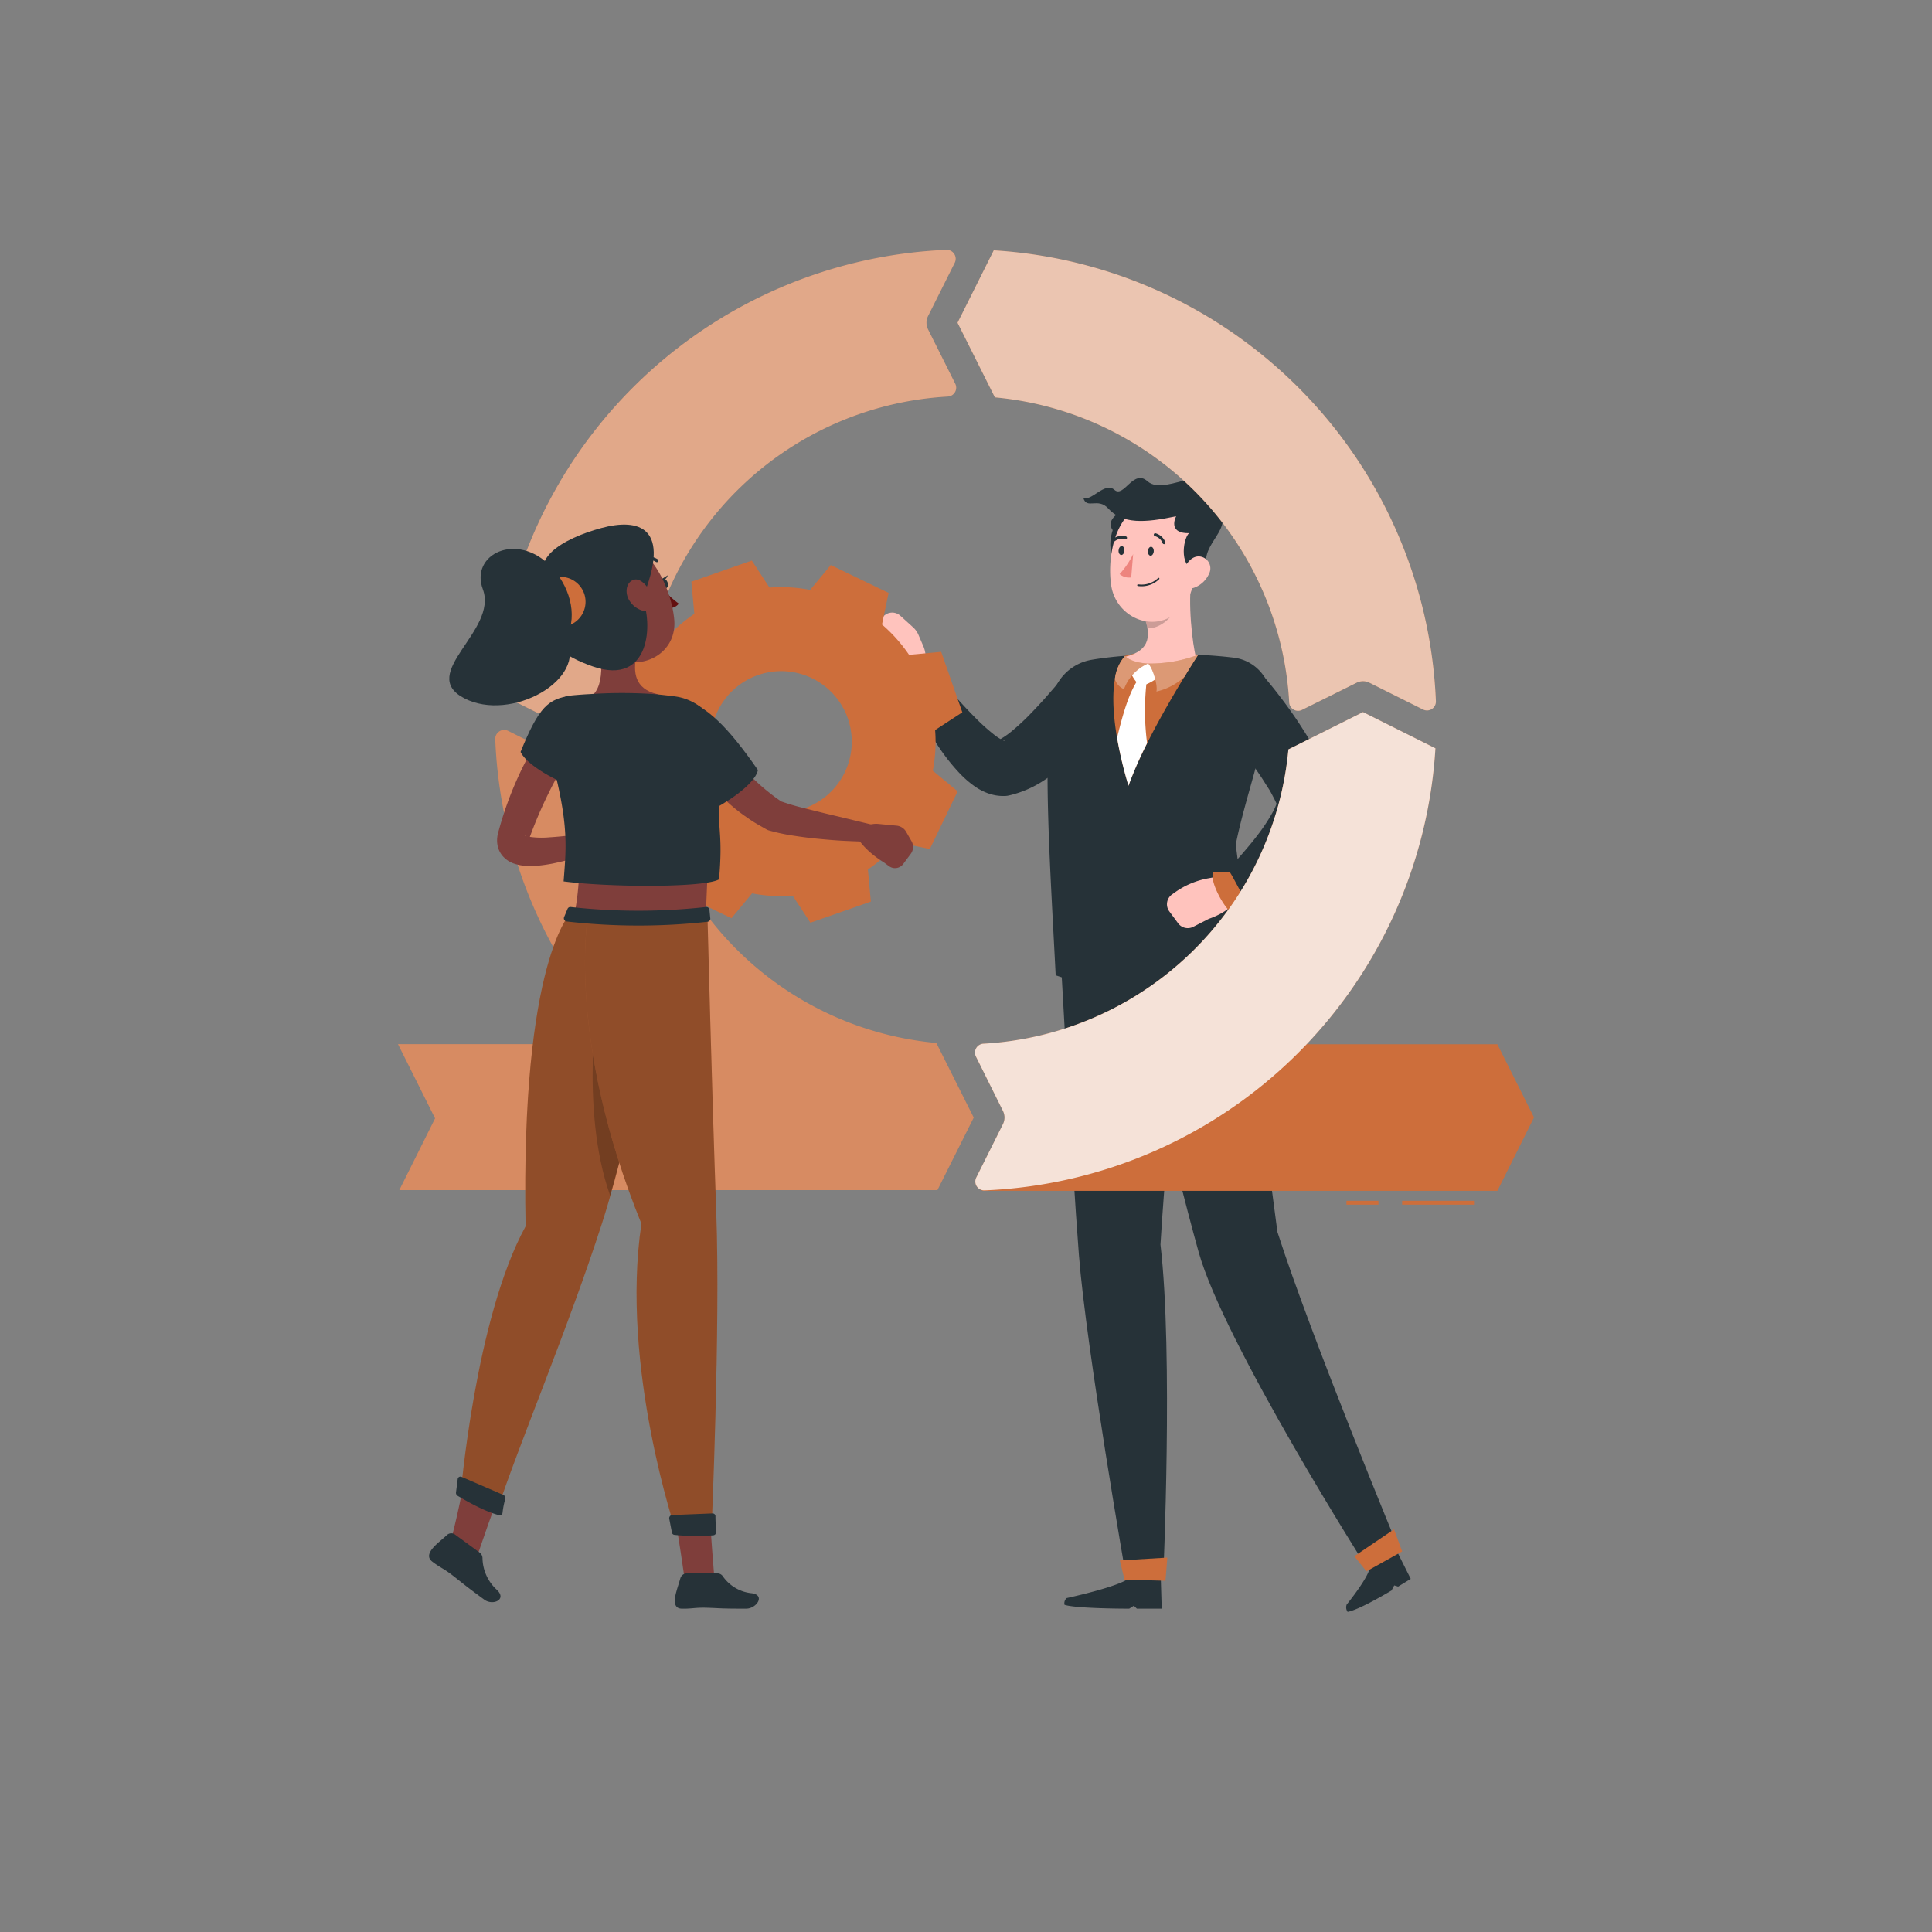 <svg xmlns="http://www.w3.org/2000/svg" viewBox="0 0 500 500"><rect x="0" y="0" width="500" height="500" fill="#808080" stroke="none"/><g id="freepik--character-2--inject-92"><path d="M287.59,185.14l-1.23,1.63c-.4.52-.82,1-1.23,1.51-.81,1-1.68,2-2.54,2.92a76.74,76.74,0,0,1-5.59,5.52c-1,.89-2,1.76-3.11,2.61s-2.24,1.66-3.46,2.46a27.73,27.73,0,0,1-9,4l-.35.08a5.09,5.09,0,0,1-1,.13,11.69,11.69,0,0,1-4.77-.84,14.77,14.77,0,0,1-3-1.61,26.29,26.29,0,0,1-4-3.47,51.48,51.48,0,0,1-5.56-7.07c-1.57-2.4-3-4.82-4.28-7.29a79.74,79.74,0,0,1-3.52-7.6,4,4,0,0,1,6.73-4.14l.09.1,5.15,5.82c1.73,1.92,3.46,3.81,5.22,5.58a52.38,52.38,0,0,0,5.22,4.72,12.27,12.27,0,0,0,2.27,1.43,1.17,1.17,0,0,0,.54.14s-.23-.19-.85-.19l-1.37.22a20.4,20.4,0,0,0,3.78-2.48,59.82,59.82,0,0,0,4.51-4.13c1.49-1.53,3-3.13,4.47-4.79l2.18-2.51,2.08-2.45.25-.29a8,8,0,0,1,12.47,10Z" style="fill:#263238"></path><path d="M236.47,175.62c-3.86.6-7.53-5.66-7.53-5.66l-2.89-3.44a3.12,3.12,0,0,1,0-4l2.49-2.9a3.12,3.12,0,0,1,4.44-.29l3.31,3a5.57,5.57,0,0,1,1.38,1.91l1.29,3a7.17,7.17,0,0,1-1.18,7.57l-.24.28A1.91,1.91,0,0,1,236.47,175.62Z" style="fill:#ffc3bd"></path><path d="M330.6,318.84c-4.89-36.22-6.82-57.71-10-75.72l-30.81-.46S303.62,300.42,310.2,324,354,406.14,354,406.14l8.18-4.86S339.4,346.27,330.6,318.84Z" style="fill:#263238"></path><path d="M348.53,415.24s6.16-7.53,6.06-10.08l6.78-4,3.73,7.45-3.27,2-1-.31-.71,1.32c-3.38,2-8.82,5.06-11.35,5.53A2,2,0,0,1,348.53,415.24Z" style="fill:#263238"></path><path d="M319.26,170.2c-10.89-1.35-26.46-1.23-36.9.58a12.64,12.64,0,0,0-10.25,10.63c-2.2,15.76-.31,43.31,1.1,71,23.83,8.16,49-.11,49-.11.87-5.6-1.08-23.93-2.4-33.71,2-10.11,6.14-21.68,8.9-35.1A11,11,0,0,0,319.26,170.2Z" style="fill:#263238"></path><path d="M291.18,169.72a11.19,11.19,0,0,0-2.65,6.05c-1.12,6.4.15,16.27,3.52,27.58,3.23-9.11,10.18-21.17,14.46-28.17,2-3.32,3.43-5.51,3.56-5.71h0A39.31,39.31,0,0,0,291.18,169.72Z" style="fill:#CD6E3B"></path><path d="M308.48,149.39l-12.4,10.17c1.6,4.27,2.11,8.71-4.9,10.42-1.75,2.32,1.34,5,4.24,6.18,4.68-.58,11.27-2.14,14.12-6C308.64,167,307.28,155.7,308.48,149.39Z" style="fill:#ffc3bd"></path><path d="M292.46,173.59a9.35,9.35,0,0,0,2.57,3.88c1.89,0,4.66-2.13,4.66-2.13s-1.07-3-2.57-3.61C293.28,172.67,292.46,173.59,292.46,173.59Z" style="fill:#fff"></path><path d="M296.78,176.16a2.77,2.77,0,0,0-2.09-.53c-2.48,3.53-4.06,9-5.59,15.32a105.12,105.12,0,0,0,2.95,12.4,99.64,99.64,0,0,1,4.82-11A65.61,65.61,0,0,1,296.78,176.16Z" style="fill:#fff"></path><path d="M303.31,153.63l-7.23,5.92a15.87,15.87,0,0,1,.87,3.06c2.8.2,6.7-2.63,6.88-5.19A10.52,10.52,0,0,0,303.31,153.63Z" style="opacity:0.2"></path><path d="M289.9,132.56c-4,2.32-1.93,4.63-1.93,4.63s-1.71,4.6.56,7.77C299.17,132.22,289.9,132.56,289.9,132.56Z" style="fill:#263238"></path><path d="M310.26,142.45c-1.13,7.78-1.4,12.39-5.68,16.05-6.46,5.49-15.82,1-17-7-1.1-7.18.93-18.7,8.86-21.11A10.84,10.84,0,0,1,310.26,142.45Z" style="fill:#ffc3bd"></path><path d="M310.08,147.31c-5,.52-4.07-7.71-2.36-9.33-4.88.09-3.94-3.17-3.34-4.37-8.13,1.71-13.88,2.07-17.55-2-2.72-3-5.61.36-6.47-2.78,2,1.07,5.61-4.28,8.05-2.06s4.87-5.54,8.56-2.22c5,4.45,18.12-7.67,16.92,5.69,6.85,5.77-2.36,9.42-1.76,15.55C310.25,148.6,310.08,147.31,310.08,147.31Z" style="fill:#263238"></path><path d="M311.26,131.9a.51.51,0,0,1-.5-.43.5.5,0,0,1,.43-.56,7.13,7.13,0,0,0,4-2.78,3.33,3.33,0,0,0,.49-2.84.51.51,0,0,1,.35-.62.49.49,0,0,1,.61.34,4.38,4.38,0,0,1-.61,3.66,8,8,0,0,1-4.72,3.23Z" style="fill:#263238"></path><path d="M312.9,148.49a6.82,6.82,0,0,1-3.78,3.58c-2.24.84-3.59-1.12-3.15-3.35.4-2,2-4.84,4.38-4.72A3.09,3.09,0,0,1,312.9,148.49Z" style="fill:#ffc3bd"></path><path d="M298.59,142.73c-.06.64-.44,1.13-.85,1.09s-.72-.59-.66-1.23.43-1.12.85-1.08S298.64,142.1,298.59,142.73Z" style="fill:#263238"></path><path d="M291,142.55c-.06.64-.44,1.12-.85,1.08s-.72-.58-.66-1.22.43-1.12.85-1.09S291,141.91,291,142.55Z" style="fill:#263238"></path><path d="M293.26,143.4a22.27,22.27,0,0,1-3.5,5.17,3.71,3.71,0,0,0,3,.86Z" style="fill:#ed847e"></path><path d="M301.19,140.82a.4.4,0,0,0,.19,0,.38.38,0,0,0,.21-.49,3.78,3.78,0,0,0-2.54-2.32.37.37,0,0,0-.44.29.38.38,0,0,0,.29.45h0a3,3,0,0,1,2,1.86A.39.39,0,0,0,301.19,140.82Z" style="fill:#263238"></path><path d="M288.17,140.12a.38.38,0,0,0,.35-.06,2.93,2.93,0,0,1,2.65-.52.37.37,0,0,0,.48-.23.38.38,0,0,0-.22-.48,3.72,3.72,0,0,0-3.36.63.38.38,0,0,0-.08.53A.46.46,0,0,0,288.17,140.12Z" style="fill:#263238"></path><path d="M310.08,169.46h0c-.13.2-1.55,2.39-3.56,5.71a15.81,15.81,0,0,1-7.25,3.8c.41-1.34-.79-5.86-2.12-7.25A35.46,35.46,0,0,0,310.08,169.46Z" style="fill:#CD6E3B"></path><path d="M310.08,169.46h0c-.13.2-1.55,2.39-3.56,5.71a15.81,15.81,0,0,1-7.25,3.8c.41-1.34-.79-5.86-2.12-7.25A35.46,35.46,0,0,0,310.08,169.46Z" style="fill:#fff;opacity:0.3"></path><path d="M297.12,171.73a11.54,11.54,0,0,0-6.23,6.63,4.27,4.27,0,0,1-2.36-2.59,11.19,11.19,0,0,1,2.65-6.05C291.9,170.64,293.88,171.55,297.12,171.73Z" style="fill:#CD6E3B"></path><path d="M297.12,171.73a11.54,11.54,0,0,0-6.23,6.63,4.27,4.27,0,0,1-2.36-2.59,11.19,11.19,0,0,1,2.65-6.05C291.9,170.64,293.88,171.55,297.12,171.73Z" style="fill:#fff;opacity:0.3"></path><path d="M326.85,174.84c2,2.28,3.71,4.47,5.45,6.8s3.38,4.68,4.94,7.17a77.82,77.82,0,0,1,4.46,7.85,47.1,47.1,0,0,1,1.95,4.46,27.83,27.83,0,0,1,1.49,5.53l.08.49a6,6,0,0,1-.29,3,29.26,29.26,0,0,1-4.84,8.32,37.53,37.53,0,0,1-2.89,3.22c-1,1-2,2-3,2.85a64.16,64.16,0,0,1-6.47,4.85,57.72,57.72,0,0,1-7,4A4,4,0,0,1,316,227l.18-.19c1.55-1.68,3.26-3.49,4.8-5.26s3.08-3.57,4.45-5.39a45.88,45.88,0,0,0,3.64-5.42,18.14,18.14,0,0,0,2-4.93l-.21,3.45a18.79,18.79,0,0,0-1-2.35c-.49-.94-1-2-1.66-3s-1.29-2.07-2-3.11-1.42-2.1-2.17-3.15c-1.51-2.09-3.07-4.21-4.68-6.3l-4.8-6.19-.1-.13a8,8,0,0,1,12.34-10.18Z" style="fill:#263238"></path><path d="M320,231.71a1.82,1.82,0,0,0-.37-1.2l-2.18-3a1.86,1.86,0,0,0-1.86-.74l-3.1.58a21.35,21.35,0,0,0-8.35,3.55l-.82.58a3.11,3.11,0,0,0-.7,4.39l2.27,3.07a3.11,3.11,0,0,0,3.92.92l4-2.06S319.77,235.61,320,231.71Z" style="fill:#ffc3bd"></path><path d="M318.29,225.73a14.52,14.52,0,0,0-4.37.09c-.89,2.29,2.89,9.18,4.83,10.38,1.24-.29,4.06-2.71,4.06-2.71C321.15,231.28,319.43,227.42,318.29,225.73Z" style="fill:#CD6E3B"></path><path d="M241.78,174a14.38,14.38,0,0,0-.57-4.33c-2.37-.63-8.8,3.88-9.78,5.94.42,1.2,3.14,3.74,3.14,3.74C236.59,177.45,240.23,175.31,241.78,174Z" style="fill:#CD6E3B"></path><polygon points="353.64 406.66 362.88 401.51 360.77 395.79 350.5 402.75 353.64 406.66" style="fill:#CD6E3B"></polygon><path d="M300.33,322.1c2.2-36.54,6.42-61,4.66-79l-30.77-.46s3.12,58,5,82.12,12.28,83.76,12.28,83.76h9.52S303.67,350.38,300.33,322.1Z" style="fill:#263238"></path><path d="M276.06,413.58s15.47-3.34,16.45-5.58h7.89l.25,8.32h-6.43l-.78-.76-1.2.76c-3.93,0-14.24-.15-16.74-1A1.76,1.76,0,0,1,276.06,413.58Z" style="fill:#263238"></path><polygon points="291.02 408.81 301.62 409.1 302.11 403.1 289.81 403.84 291.02 408.81" style="fill:#CD6E3B"></polygon><path d="M295.7,151.72a7.38,7.38,0,0,1-1.22-.06.2.2,0,0,1-.16-.25.22.22,0,0,1,.25-.18,6.19,6.19,0,0,0,5.09-1.59.21.21,0,1,1,.3.28A6.46,6.46,0,0,1,295.7,151.72Z" style="fill:#263238"></path></g><g id="freepik--Graphic--inject-92"><rect x="348.46" y="310.77" width="8.28" height="1" style="fill:#CD6E3B"></rect><rect x="362.87" y="310.77" width="18.6" height="1" style="fill:#CD6E3B"></rect><path d="M387.52,270.25h-116L252.82,304.8a2.3,2.3,0,0,0,2,3.39H387.52l9.48-19Z" style="fill:#CD6E3B"></path><path d="M257.47,102.84a84,84,0,0,1,76.18,78.93,2.29,2.29,0,0,0,3.32,1.94l14.09-7a3.69,3.69,0,0,1,3.39,0l13.83,6.91a2.3,2.3,0,0,0,3.33-2.16A121.93,121.93,0,0,0,257.18,64.79l-9.37,18.74Z" style="fill:#CD6E3B"></path><path d="M257.47,102.84a84,84,0,0,1,76.18,78.93,2.29,2.29,0,0,0,3.32,1.94l14.09-7a3.69,3.69,0,0,1,3.39,0l13.83,6.91a2.3,2.3,0,0,0,3.33-2.16A121.93,121.93,0,0,0,257.18,64.79l-9.37,18.74Z" style="fill:#fff;opacity:0.6"></path><path d="M166.35,178.81a84,84,0,0,1,78.94-76.18,2.3,2.3,0,0,0,1.93-3.32l-7.05-14.09a3.83,3.83,0,0,1,0-3.4L247.09,68a2.31,2.31,0,0,0-2.17-3.33A122,122,0,0,0,128.29,179.08L147,188.45Z" style="fill:#CD6E3B"></path><path d="M166.35,178.81a84,84,0,0,1,78.94-76.18,2.3,2.3,0,0,0,1.93-3.32l-7.05-14.09a3.83,3.83,0,0,1,0-3.4L247.09,68a2.31,2.31,0,0,0-2.17-3.33A122,122,0,0,0,128.29,179.08L147,188.45Z" style="fill:#fff;opacity:0.4"></path><path d="M242.32,269.92h0A84,84,0,0,1,166.13,191a2.29,2.29,0,0,0-3.31-1.94l-14.08,7a3.81,3.81,0,0,1-1.71.41,3.76,3.76,0,0,1-1.69-.41l-13.84-6.91a2.31,2.31,0,0,0-3.33,2.16,121.39,121.39,0,0,0,33.45,78.91H103l9.6,19.21L103.34,308H242.6L252,289.23Z" style="fill:#CD6E3B"></path><path d="M242.32,269.92h0A84,84,0,0,1,166.13,191a2.29,2.29,0,0,0-3.31-1.94l-14.08,7a3.81,3.81,0,0,1-1.71.41,3.76,3.76,0,0,1-1.69-.41l-13.84-6.91a2.31,2.31,0,0,0-3.33,2.16,121.39,121.39,0,0,0,33.45,78.91H103l9.6,19.21L103.34,308H242.6L252,289.23Z" style="fill:#fff;opacity:0.2"></path><path d="M333.44,193.94v0a84,84,0,0,1-78.93,76.17,2.3,2.3,0,0,0-1.94,3.32l7,14.09a3.81,3.81,0,0,1,0,3.39l-6.91,13.83a2.3,2.3,0,0,0,2.16,3.33A121.93,121.93,0,0,0,371.49,193.66l-18.74-9.37Z" style="fill:#CD6E3B"></path><path d="M333.44,193.94v0a84,84,0,0,1-78.93,76.17,2.3,2.3,0,0,0-1.94,3.32l7,14.09a3.81,3.81,0,0,1,0,3.39l-6.91,13.83a2.3,2.3,0,0,0,2.16,3.33A121.93,121.93,0,0,0,371.49,193.66l-18.74-9.37Z" style="fill:#fff;opacity:0.8"></path></g><g id="freepik--character-1--inject-92"><path d="M249.05,184.35l-5.47-15.65-8.32.77a39.59,39.59,0,0,0-7-7.85l1.71-8.18L215,146.24l-5.34,6.43a39.28,39.28,0,0,0-10.52-.6l-4.57-7-15.65,5.47.77,8.32a39.59,39.59,0,0,0-7.85,7l-8.19-1.71-7.2,14.94,6.44,5.34a39.28,39.28,0,0,0-.6,10.52l-7,4.57,5.47,15.65,8.31-.77a39.73,39.73,0,0,0,7,7.86l-1.71,8.18,14.94,7.2,5.34-6.44a39.21,39.21,0,0,0,10.51.6l4.58,7,15.65-5.47-.77-8.31a40,40,0,0,0,7.85-7l8.18,1.71,7.2-14.94-6.43-5.33a39.3,39.3,0,0,0,.6-10.52Zm-40.84,24.84a18.26,18.26,0,1,1,11.21-23.26A18.27,18.27,0,0,1,208.21,209.19Z" style="fill:#CD6E3B"></path><path d="M148.1,194.24c-.47.74-1,1.71-1.59,2.58s-1.06,1.82-1.57,2.75c-1,1.85-2,3.73-2.94,5.64a114,114,0,0,0-5,11.72c-.63,1.58,0,.64-.73-.35-.34-.41-.56-.4-.44-.33a2.16,2.16,0,0,0,.72.25,22,22,0,0,0,5.63.2c4.15-.25,8.54-.88,12.8-1.57H155a2.24,2.24,0,0,1,1.2,4.29,72,72,0,0,1-13.2,4.07c-1.16.22-2.35.41-3.6.53a19.4,19.4,0,0,1-4,0,10.86,10.86,0,0,1-2.5-.57,6.68,6.68,0,0,1-3.09-2.26,6,6,0,0,1-1-2.2,6.79,6.79,0,0,1-.14-2.11,8.39,8.39,0,0,1,.3-1.58l.24-.84a91.1,91.1,0,0,1,4.72-13.05c.94-2.11,2-4.19,3.09-6.22q.84-1.53,1.74-3c.62-1,1.2-1.95,2-3a4.5,4.5,0,0,1,7.47,5Z" style="fill:#7f3e3b"></path><path d="M165.09,219.65,163,221.38a3.13,3.13,0,0,1-2.82.63l-4.61-1.21a5.89,5.89,0,0,1-4-3.62l-.41-1.1c3.26-3.11,9.07-4.08,9.07-4.08l1.63-.45a2.62,2.62,0,0,1,3.3,1.75l1,3.21A3,3,0,0,1,165.09,219.65Z" style="fill:#7f3e3b"></path><path d="M153.87,161.07c1.44,5.31,3.2,15-.25,18.58,0,0-2.65,5,13,4.17,11-.56,3.49-4.17,3.49-4.17-6-1.42-6.2-5.81-5.47-9.93Z" style="fill:#7f3e3b"></path><path d="M130.79,383.15l-10.15-3.74c-.89,7.84-4.07,19.81-4.07,19.81l7.12,3S128.43,387.92,130.79,383.15Z" style="fill:#7f3e3b"></path><path d="M125.35,414c-5.43-4-5-3.78-8-6.12-2.55-2-3.39-2.13-5.46-3.72-1.73-1.32-.56-3,1.26-4.68.69-.63,1.56-1.33,2.55-2.24a1.62,1.62,0,0,1,2.06-.1l6.36,4.65a1.86,1.86,0,0,1,.75,1.49,11.37,11.37,0,0,0,3.72,8.17C131.29,414,127.52,415.59,125.35,414Z" style="fill:#263238"></path><path d="M174.76,236s-10.69,55.05-19,80.7c-8.7,27-21.42,56.93-27.19,74.48-1.79.23-6.9-1.9-9.4-4,0,0,3.81-46,16.85-69.8C134.72,247.94,147.92,236,147.92,236Z" style="fill:#CD6E3B"></path><path d="M174.76,236s-10.69,55.05-19,80.7c-8.7,27-21.42,56.93-27.19,74.48-1.79.23-6.9-1.9-9.4-4,0,0,3.81-46,16.85-69.8C134.72,247.94,147.92,236,147.92,236Z" style="opacity:0.3"></path><path d="M154.9,256.6l11,21c-2.52,11-5.32,22.47-8,31.79C149.93,287,154.9,256.6,154.9,256.6Z" style="opacity:0.2"></path><path d="M130.77,387.87a23,23,0,0,0-.72,3.66.7.7,0,0,1-.93.59c-3.9-1-9-4-10.67-5a.9.9,0,0,1-.44-.87l.45-3.52a.71.71,0,0,1,1-.52l10.72,4.64A.91.91,0,0,1,130.77,387.87Z" style="fill:#263238"></path><path d="M183.65,387.86l-9.75.72c1.6,7.78,3.27,20.06,3.27,20.06h7.74S183.53,393.19,183.65,387.86Z" style="fill:#7f3e3b"></path><path d="M193.1,416.32c-6.73,0-6.25-.1-10-.23-3.24-.11-4,.29-6.62.23-2.17,0-2.09-2.12-1.41-4.52.25-.92.62-2,1-3.31a1.75,1.75,0,0,1,1.69-1.3h7.88a1.69,1.69,0,0,1,1.43.75,10.34,10.34,0,0,0,7.5,4.39C198.15,412.82,195.79,416.32,193.1,416.32Z" style="fill:#263238"></path><path d="M183.06,236s1.22,48,2.31,77.85-1.25,82.68-1.25,82.68c-.22,1.45-7.83.87-9.12,0,0,0-14.55-42.8-9-79.83-19.48-48-13.86-79.52-13.86-79.52Z" style="fill:#CD6E3B"></path><path d="M183.06,236s1.22,48,2.31,77.85-1.25,82.68-1.25,82.68c-.22,1.45-7.83.87-9.12,0,0,0-14.55-42.8-9-79.83-19.48-48-13.86-79.52-13.86-79.52Z" style="opacity:0.3"></path><path d="M185.16,392.47c0,1,.09,2.75.18,4a.82.82,0,0,1-.72.86,54.21,54.21,0,0,1-10.07-.11.73.73,0,0,1-.66-.6l-.68-3.53a.82.82,0,0,1,.78-1l10.39-.42A.74.74,0,0,1,185.16,392.47Z" style="fill:#263238"></path><path d="M149.8,227.58a70.1,70.1,0,0,1-1,8.37H182.7l.36-8.63S156.9,225.84,149.8,227.58Z" style="fill:#7f3e3b"></path><path d="M186.32,192.34a144,144,0,0,1-.24,15.64c-.28,6.8,1,8.46,0,19.6-3.72,2.17-28.19,2.09-40.22.53.73-9.63,1.62-16.12-4.9-37.79-1.51-5,1.86-9.85,7.25-10.37,1.44-.13,3-.25,4.53-.32a122.81,122.81,0,0,1,16.51,0c1.79.15,3.65.37,5.43.6C181.06,181.07,186.12,186.32,186.32,192.34Z" style="fill:#263238"></path><path d="M235.84,217.59l-1.35-2.35a3.19,3.19,0,0,0-2.44-1.56l-4.74-.45a5.89,5.89,0,0,0-5,2l-.77.9c2,4,7.12,7,7.12,7l1.37,1a2.63,2.63,0,0,0,3.7-.5l2-2.69A3,3,0,0,0,235.84,217.59Z" style="fill:#7f3e3b"></path><path d="M189.41,194.77l.44.68c.19.29.37.59.59.89.42.6.89,1.19,1.37,1.78a45.86,45.86,0,0,0,3.16,3.42c1.13,1.09,2.32,2.15,3.57,3.16s2.56,2,3.89,2.88l-.78-.36a57.88,57.88,0,0,0,5.62,1.72c2,.51,4,1,6,1.5l6.13,1.46c2.05.5,4.11,1,6.15,1.49h0a2.24,2.24,0,0,1-.55,4.42c-2.17,0-4.3-.1-6.44-.2s-4.28-.29-6.43-.49-4.29-.46-6.45-.8a49.92,49.92,0,0,1-6.7-1.41,2.72,2.72,0,0,1-.58-.24l-.21-.12c-.81-.47-1.63-.92-2.44-1.4s-1.61-1-2.38-1.55a43.21,43.21,0,0,1-4.52-3.52,39.26,39.26,0,0,1-4.08-4.17c-.63-.76-1.24-1.54-1.82-2.38-.29-.41-.58-.85-.85-1.3-.14-.23-.27-.45-.41-.71s-.25-.44-.46-.88a4.48,4.48,0,0,1,7.82-4.35Z" style="fill:#7f3e3b"></path><path d="M176.16,180.72c6.6,1.75,12.26,7.41,20,18.58-1.08,4.56-11,9.83-11,9.83S164.5,188.55,176.16,180.72Z" style="fill:#263238"></path><path d="M171.15,151.21c.24.69.81,1.14,1.26,1s.61-.79.36-1.48-.81-1.15-1.26-1S170.9,150.52,171.15,151.21Z" style="fill:#263238"></path><path d="M171.33,149.82l1.47-.94S172.42,150.41,171.33,149.82Z" style="fill:#263238"></path><path d="M171.67,152.5a21.59,21.59,0,0,0,4,3.71,2.9,2.9,0,0,1-2.28,1.15Z" style="fill:#630f0f"></path><path d="M170.1,145.48a.37.37,0,0,0,.25-.17.43.43,0,0,0-.16-.58,4.53,4.53,0,0,0-3.95-.45.39.39,0,0,0-.18.55.46.46,0,0,0,.58.21,3.59,3.59,0,0,1,3.12.39A.46.46,0,0,0,170.1,145.48Z" style="fill:#263238"></path><path d="M147.46,155.12c3.3,8.08,4.52,11.56,10.14,14.61,8.45,4.58,17.7-.65,16.89-9.41-.72-7.88-6-19.76-15.22-20.77A11.18,11.18,0,0,0,147.46,155.12Z" style="fill:#7f3e3b"></path><path d="M166.22,154.93c2.71,5.94,2.36,22.78-12.77,17.56s-14.07-13.43-10-20c-8.21-7.35,2.4-13.18,12.15-15.83S173.91,136.39,166.22,154.93Z" style="fill:#263238"></path><path d="M151.4,154.41a6.46,6.46,0,1,1-7.62-5A6.48,6.48,0,0,1,151.4,154.41Z" style="fill:#CD6E3B"></path><path d="M146.65,164.88c3-6,.56-13.46-4.09-18.28-8.8-9.13-21-3.13-17.6,5.9,4,10.77-17.08,21.84-4.79,28.22,12,6.25,32-4.77,26.38-15.62C146.58,165,146.62,165,146.65,164.88Z" style="fill:#263238"></path><path d="M162.86,155.37a6,6,0,0,0,4,2.8c2,.32,2.66-2,1.77-4.24-.81-2-2.84-4.55-4.73-3.85S161.66,153.47,162.86,155.37Z" style="fill:#7f3e3b"></path><path d="M147.84,180c-5.92.91-8.29,2.71-13.12,14.6,2.19,4.43,12.46,8.68,12.46,8.68S154,187.92,147.84,180Z" style="fill:#263238"></path><path d="M183.12,238.55a163.09,163.09,0,0,1-36.49-.08.83.83,0,0,1-.63-1.16c.3-.7.59-1.4.88-2.1a.78.78,0,0,1,.79-.48,160.09,160.09,0,0,0,35.08,0,.79.79,0,0,1,.85.73c.07.73.15,1.45.22,2.18A.82.82,0,0,1,183.12,238.55Z" style="fill:#263238"></path></g></svg>